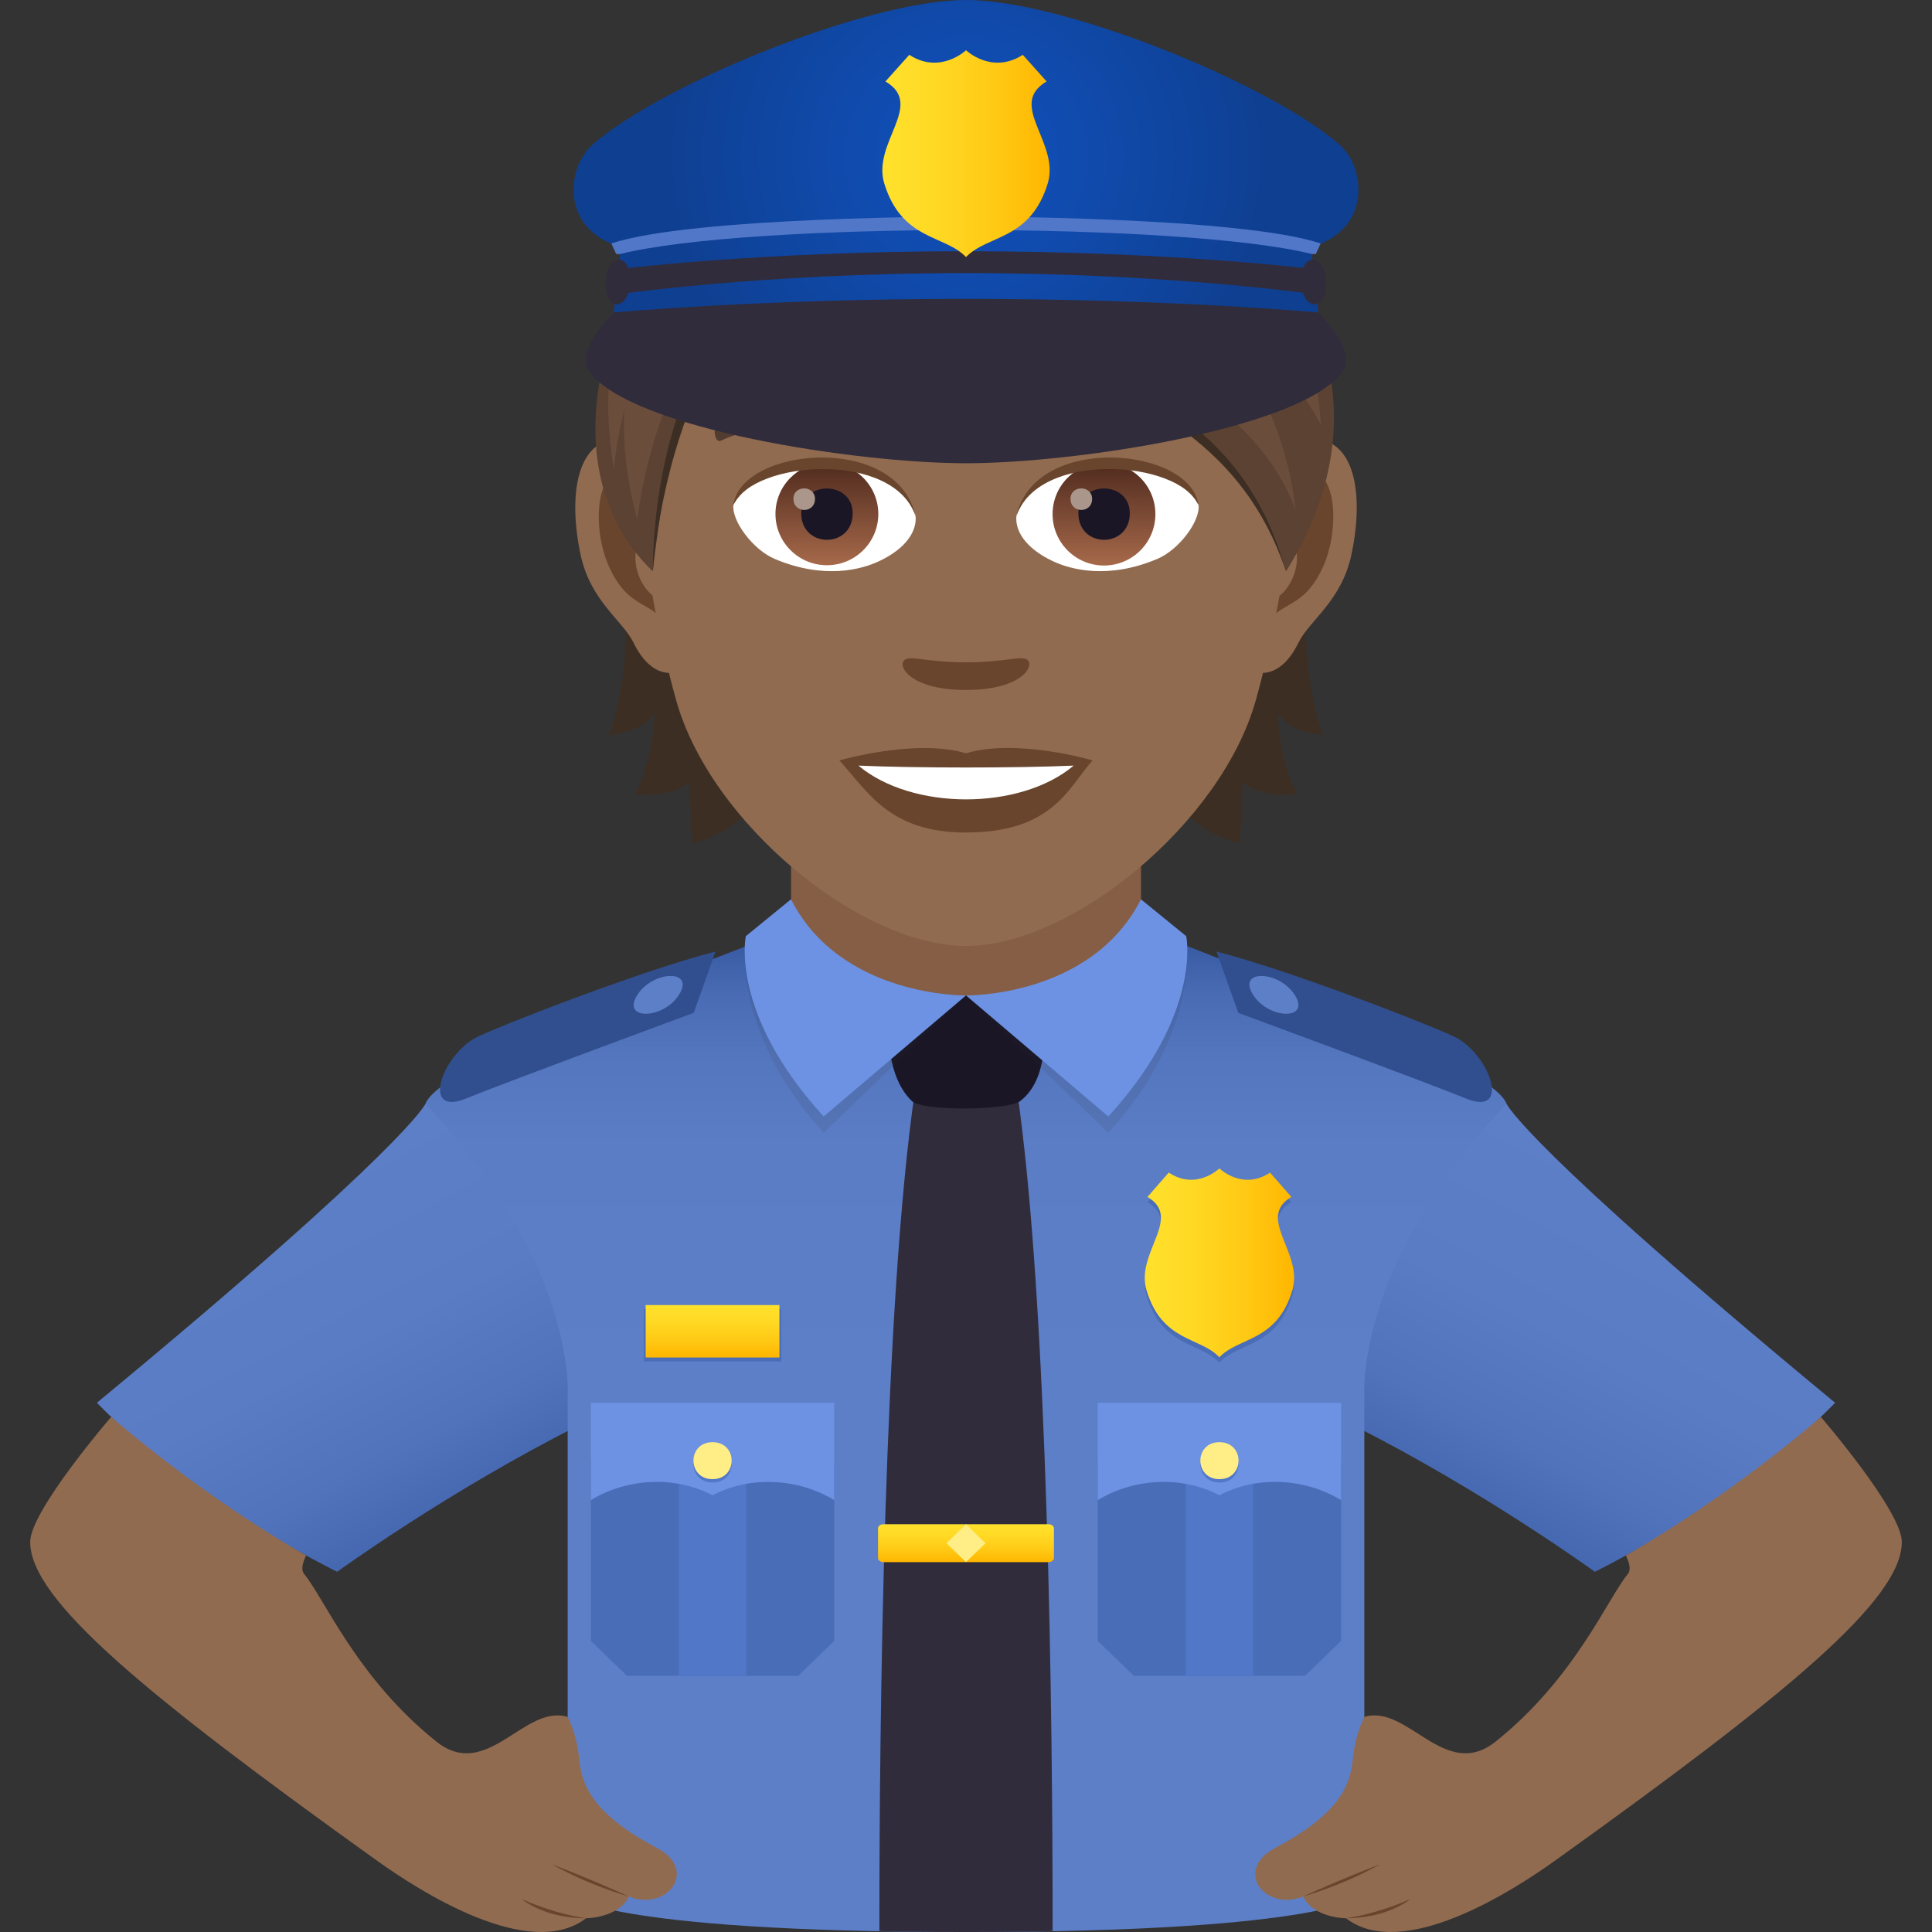 <svg xmlns="http://www.w3.org/2000/svg" xml:space="preserve" style="enable-background:new 0 0 64 64" viewBox="0 0 64 64"><rect x="0" y="0" width="64" height="64" fill="#333333" stroke="none"/><linearGradient id="a" x1="2276.329" x2="2283.106" y1="52.406" y2="39.467" gradientTransform="matrix(-1 0 0 1 2292.084 0)" gradientUnits="userSpaceOnUse"><stop offset="0" style="stop-color:#3759a1"/><stop offset=".117" style="stop-color:#4264ac"/><stop offset=".344" style="stop-color:#5173bb"/><stop offset=".609" style="stop-color:#5a7cc4"/><stop offset="1" style="stop-color:#5d7fc7"/></linearGradient><path d="M14.09 36.569s7.052.752 5.05 10.665c-4.269 2.146-7.971 4.833-7.971 4.833s-4.763-2.316-7.96-5.598c10.263-8.485 10.882-9.9 10.882-9.9z" style="fill:url(#a)"/><linearGradient id="b" x1="-206.538" x2="-199.761" y1="52.406" y2="39.467" gradientTransform="translate(254.783)" gradientUnits="userSpaceOnUse"><stop offset="0" style="stop-color:#3759a1"/><stop offset=".117" style="stop-color:#4264ac"/><stop offset=".344" style="stop-color:#5173bb"/><stop offset=".609" style="stop-color:#5a7cc4"/><stop offset="1" style="stop-color:#5d7fc7"/></linearGradient><path d="M49.91 36.569s-7.052.752-5.05 10.665c4.269 2.146 7.971 4.833 7.971 4.833s4.763-2.316 7.96-5.598c-10.263-8.485-10.882-9.9-10.882-9.9z" style="fill:url(#b)"/><linearGradient id="c" x1="32" x2="32" y1="50.833" y2="31.152" gradientUnits="userSpaceOnUse"><stop offset=".244" style="stop-color:#5d7fc7"/><stop offset=".657" style="stop-color:#5b7dc5"/><stop offset=".806" style="stop-color:#5476be"/><stop offset=".911" style="stop-color:#496bb3"/><stop offset=".997" style="stop-color:#385aa2"/><stop offset="1" style="stop-color:#3759a1"/></linearGradient><path d="m38.006 30.837-12.012.02s-11.362 4.204-11.903 5.712c4.994 5.265 4.714 9.599 4.714 9.599V62.77S19.893 64 32 64s13.195-1.229 13.195-1.229V46.168s-.28-4.334 4.714-9.6c-.54-1.505-11.903-5.731-11.903-5.731z" style="fill:url(#c)"/><path d="M34.87 63.959c0-7.141-.152-20.718-1.175-27.803-.102-.708-3.289-.708-3.39 0-1.024 7.085-1.175 20.662-1.175 27.803 0 .055 5.74.055 5.74 0z" style="fill:#302c3b"/><path d="M21.331 43.362h4.546v1.737h-4.546z" style="fill:#4a6db8"/><linearGradient id="d" x1="23.604" x2="23.604" y1="44.969" y2="43.232" gradientUnits="userSpaceOnUse"><stop offset="0" style="stop-color:#ffb600"/><stop offset=".305" style="stop-color:#ffc813"/><stop offset=".713" style="stop-color:#ffda25"/><stop offset="1" style="stop-color:#ffe12c"/></linearGradient><path d="M21.388 43.232h4.432v1.737h-4.432z" style="fill:url(#d)"/><path d="m38.011 39.825.705-.805c.917.605 1.677-.14 1.677-.14s.765.745 1.68.14l.703.805c-1.178.706.41 1.853.035 3.095-.523 1.722-1.778 1.534-2.418 2.218-.638-.684-1.889-.496-2.413-2.218-.377-1.242 1.215-2.389.031-3.095z" style="fill:#4a6db8"/><linearGradient id="e" x1="37.921" x2="42.87" y1="41.834" y2="41.834" gradientUnits="userSpaceOnUse"><stop offset="0" style="stop-color:#ffe12c"/><stop offset=".287" style="stop-color:#ffda25"/><stop offset=".695" style="stop-color:#ffc813"/><stop offset="1" style="stop-color:#ffb600"/></linearGradient><path d="m38.011 39.65.705-.806c.917.606 1.677-.139 1.677-.139s.765.745 1.68.14l.703.804c-1.178.706.41 1.853.035 3.095-.523 1.722-1.778 1.534-2.418 2.218-.638-.684-1.889-.496-2.413-2.218-.377-1.242 1.215-2.389.031-3.095z" style="fill:url(#e)"/><path d="m40.298 31.523.722 2.03s6.102 2.25 7.551 2.84c1.439.587.855-1.304-.274-1.988-.422-.257-5.496-2.249-7.999-2.883z" style="fill:#314f8f"/><path d="M42.912 32.994c.475.808-.882.769-1.395-.029-.57-.885.9-.817 1.395.029z" style="fill:#5d7fc7"/><path d="m23.703 31.523-.724 2.03s-6.1 2.25-7.55 2.84c-1.438.587-.857-1.304.275-1.988.423-.257 5.495-2.249 7.999-2.883z" style="fill:#314f8f"/><path d="M21.09 32.994c-.476.808.88.769 1.394-.029.57-.885-.9-.817-1.394.029z" style="fill:#5d7fc7"/><path d="M26.204 31.649 32 34.603l5.797-2.954v-4.912H26.204z" style="fill:#855e45"/><path d="M33.794 36.475c-.404.31-3.23.343-3.586 0-.85-.808-.779-2.412-.779-2.412s2.243-1.088 2.571-1.088c.331 0 2.573 1.088 2.573 1.088s.196 1.672-.779 2.412z" style="fill:#1a1626"/><path d="m37.796 30.333 1.499.68s.55 3.092-2.581 6.513L32 32.976s4.144.61 5.796-2.643z" style="opacity:.1;fill:#302c3b"/><path d="m37.796 29.791 1.499 1.221s.55 2.551-2.581 5.973L32 32.975s4.144.069 5.796-3.184z" style="fill:#6d92e3"/><path d="m26.203 30.333-1.497.68s-.551 3.092 2.58 6.513L32 32.976s-4.145.61-5.797-2.643z" style="opacity:.1;fill:#302c3b"/><path d="m26.203 29.791-1.497 1.221s-.551 2.551 2.58 5.973L32 32.975s-4.145.069-5.797-3.184z" style="fill:#6d92e3"/><linearGradient id="f" x1="32" x2="32" y1="51.746" y2="50.492" gradientUnits="userSpaceOnUse"><stop offset="0" style="stop-color:#ffb600"/><stop offset=".305" style="stop-color:#ffc813"/><stop offset=".713" style="stop-color:#ffda25"/><stop offset="1" style="stop-color:#ffe12c"/></linearGradient><path d="M29.086 50.63v.977c0 .077.08.14.178.14h5.471c.099 0 .178-.063.178-.14v-.976c0-.077-.08-.139-.178-.139h-5.47c-.1 0-.18.062-.18.139z" style="fill:url(#f)"/><path d="m32.648 51.12-.648.626-.648-.627.648-.627z" style="fill:#ffed85"/><path d="M27.636 48.387h-8.064v5.97l1.197 1.157h5.67l1.197-1.158z" style="fill:#4a6db8"/><path d="M22.49 48.387h2.228v7.128H22.49z" style="fill:#5177c9"/><path d="M19.572 46.47v3.224c1.201-.73 2.787-.817 4.032-.16 1.245-.657 2.83-.57 4.031.16V46.47h-8.063z" style="fill:#6d92e3"/><path d="M23.604 49.11c-.844 0-.844-1.224 0-1.224s.844 1.225 0 1.225z" style="fill:#5177c9"/><path d="M23.604 48.999c-.844 0-.844-1.225 0-1.225s.844 1.225 0 1.225z" style="fill:#ffed85"/><path d="M44.427 48.387h-8.063v5.97l1.197 1.157h5.67l1.196-1.158z" style="fill:#4a6db8"/><path d="M39.282 48.387h2.228v7.128h-2.228z" style="fill:#5177c9"/><path d="M36.364 46.47v3.224c1.201-.73 2.787-.817 4.031-.16 1.245-.657 2.83-.57 4.032.16V46.47h-8.063z" style="fill:#6d92e3"/><path d="M40.396 49.11c-.844 0-.844-1.224 0-1.224.843 0 .843 1.225 0 1.225z" style="fill:#5177c9"/><path d="M40.396 48.999c-.844 0-.844-1.225 0-1.225.843 0 .843 1.225 0 1.225z" style="fill:#ffed85"/><path d="M1 51.08c0-1.033 2.682-4.142 2.682-4.142 3.293 2.837 6.46 4.59 6.46 4.59s-.23.414-.068.61c.673.815 1.755 3.46 4.383 5.555 1.676 1.336 2.908-1.247 4.342-.82 0 0 .298.488.39 1.428.09.895.5 1.814 2.582 2.923 1.372.727.328 2.109-.936 1.601-.355.719-1.42.719-1.42.719-1.873 1.438-5.51-.893-6.916-1.9C4.803 56.131 1 52.99 1 51.081z" style="fill:#916b50"/><path d="M18.3 61.763s1.004.607 2.535 1.062a48.97 48.97 0 0 0-2.534-1.062zm-1.02 1.144s.73.637 2.135.637c-1.114-.16-2.135-.637-2.135-.637z" style="fill:#69452d"/><path d="M63 51.08c0-1.033-2.682-4.142-2.682-4.142-3.293 2.837-6.461 4.59-6.461 4.59s.23.414.069.61c-.673.815-1.755 3.46-4.383 5.555-1.676 1.336-2.907-1.247-4.342-.82 0 0-.298.488-.39 1.428-.09.895-.5 1.814-2.582 2.923-1.372.727-.328 2.109.936 1.601.355.719 1.42.719 1.42.719 1.873 1.438 5.51-.893 6.916-1.9C59.197 56.131 63 52.99 63 51.081z" style="fill:#916b50"/><path d="M45.7 61.763s-1.004.607-2.536 1.062a49.196 49.196 0 0 1 2.535-1.062zm1.02 1.144s-.73.637-2.135.637c1.114-.16 2.135-.637 2.135-.637z" style="fill:#69452d"/><path d="M20.681 18.73s.347 3.36-.507 5.622c1.201-.13 1.512-.735 1.512-.735s-.042 1.574-.653 2.677c1.13.186 1.823-.373 1.823-.373s0 1.19.088 2.009c3.288-.85 3.091-4.675 3.091-4.675l-5.354-4.525zm23.144 5.622c-.854-2.268-.507-5.622-.507-5.622l-5.349 4.525s-.196 3.826 3.091 4.675c.088-.818.088-2.01.088-2.01s.694.56 1.823.374c-.616-1.098-.652-2.677-.652-2.677s.305.606 1.506.735z" style="fill:#3d2e24"/><path d="M43.199 14.541c-1.735.212-2.988 6.016-1.895 7.549.15.212 1.046.554 1.708-.798.368-.75 1.424-1.372 1.756-2.92.419-1.977.16-4.038-1.57-3.83zm-22.399 0c1.735.212 2.988 6.016 1.895 7.549-.15.212-1.046.554-1.708-.798-.368-.75-1.424-1.372-1.755-2.92-.42-1.977-.156-4.038 1.568-3.83z" style="fill:#916b50"/><path d="M43.152 15.654c-.45.145-.947.834-1.211 1.978 1.579-.342 1.185 2.293-.187 2.345.01.264.031.539.062.823.663-.963 1.336-.574 2.004-2.008.595-1.29.456-3.49-.668-3.138zm-21.093 1.973c-.27-1.144-.762-1.833-1.212-1.973-1.118-.352-1.263 1.848-.663 3.138.668 1.429 1.341 1.045 2.004 2.008.031-.29.052-.559.062-.828-1.362-.062-1.75-2.661-.191-2.345z" style="fill:#69452d"/><path d="M32 3.379c-7.513 0-11.132 6.12-10.682 13.984.093 1.579.533 3.862 1.077 5.82 1.124 4.063 6.094 8.153 9.605 8.153 3.51 0 8.475-4.09 9.604-8.154.544-1.957.984-4.235 1.077-5.82C43.131 9.499 39.512 3.38 32 3.38z" style="fill:#916b50"/><path d="M40.165 13.961c-1.72-.911-5.007-.952-6.229-.32-.264.124-.088.983.13.9 1.708-.673 4.463-.689 6.057.057.213.104.3-.507.042-.637zm-16.331 0c1.72-.911 5.007-.952 6.234-.32.264.124.088.983-.13.9-1.708-.673-4.457-.689-6.057.057-.217.104-.305-.507-.047-.637z" style="fill:#523c31"/><path d="M34.03 21.857c-.213-.15-.72.083-2.03.083-1.31 0-1.813-.234-2.03-.083-.259.18.15.999 2.03.999 1.874 0 2.283-.818 2.03-1zM32 24.953c-1.688-.497-4.194.238-4.194.238.952 1.04 1.651 2.387 4.194 2.387 2.91 0 3.407-1.528 4.193-2.387 0-.005-2.505-.74-4.193-.238z" style="fill:#69452d"/><path d="M28.437 25.362c1.771 1.486 5.349 1.496 7.13 0-1.89.083-5.23.083-7.13 0zm1.89-8.299c.062.497-.274 1.087-1.206 1.527-.596.28-1.828.61-3.454-.073-.724-.305-1.434-1.263-1.372-1.791.88-1.657 5.209-1.9 6.032.337z" style="fill:#fff"/><linearGradient id="g" x1="-1210.16" x2="-1210.16" y1="170.754" y2="170.236" gradientTransform="translate(7978.266 -1103.139) scale(6.57)" gradientUnits="userSpaceOnUse"><stop offset="0" style="stop-color:#a6694a"/><stop offset="1" style="stop-color:#4f2a1e"/></linearGradient><path d="M27.392 15.328c.937 0 1.703.761 1.703 1.698s-.761 1.698-1.703 1.698c-.938 0-1.704-.76-1.704-1.698s.761-1.698 1.704-1.698z" style="fill:url(#g)"/><path d="M26.542 17c0 1.176 1.704 1.176 1.704 0-.005-1.092-1.704-1.092-1.704 0z" style="fill:#1a1626"/><path d="M26.284 16.524c0 .492.714.492.714 0-.005-.46-.715-.46-.715 0z" style="fill:#ab968c"/><path d="M30.338 17.13c-.69-2.221-5.4-1.89-6.043-.399.238-1.916 5.452-2.418 6.043.399z" style="fill:#69452d"/><path d="M33.672 17.063c-.062.497.274 1.087 1.206 1.527.596.28 1.828.61 3.454-.073.73-.305 1.434-1.263 1.372-1.791-.88-1.657-5.209-1.9-6.032.337z" style="fill:#fff"/><linearGradient id="h" x1="-1211.462" x2="-1211.462" y1="170.754" y2="170.236" gradientTransform="translate(7995.996 -1103.139) scale(6.57)" gradientUnits="userSpaceOnUse"><stop offset="0" style="stop-color:#a6694a"/><stop offset="1" style="stop-color:#4f2a1e"/></linearGradient><circle cx="36.571" cy="17.031" r="1.703" style="fill:url(#h)"/><path d="M35.722 17c0 1.176 1.704 1.176 1.704 0-.006-1.092-1.704-1.092-1.704 0z" style="fill:#1a1626"/><path d="M35.463 16.524c0 .492.715.492.715 0-.005-.46-.715-.46-.715 0z" style="fill:#ab968c"/><path d="M33.662 17.13c.688-2.216 5.395-1.9 6.037-.399-.233-1.916-5.447-2.418-6.037.399z" style="fill:#69452d"/><path d="M24.922 4.554c3.935 3.754 15.646 6.104 17.676 14.372-2.77-8.299-12.954-5.97-17.676-14.372z" style="fill:#3d2e24"/><path d="M32.114 1.308c-4.572 0-6.856 2.07-7.322 3.054 5.7 8.704 15.362 5.758 17.806 14.57 1.562-2.488 1.98-5.073 1.227-7.474-1.617-5.15-3.992-10.15-11.712-10.15z" style="fill:#5c4233"/><path d="M32.114 1.308c-4.072 0-6.756 1.653-7.322 3.054 1.972 5.312 15.505 5.473 18.127 12.53-.552-5.065-4.565-8.442-4.565-8.442s3.61 2.331 5.404 5.62c-.334-4.723-2.864-12.762-11.645-12.762z" style="fill:#6b4d3c"/><path d="M20.061 11.74c-.724 2.697-.326 5.371 1.563 7.186.512-4.24 1.01-6.963 3.826-9.832 0 0-4.526-.566-5.389 2.646z" style="fill:#5c4233"/><path d="M25.32 8.768s-3.629 3.366-3.696 10.158c.621-6.73 3.862-9.77 3.862-9.77l-.166-.388z" style="fill:#3d2e24"/><path d="M26.484 6.441s-7.612.202-6.149 9.092c.071-.709.195-1.362.35-1.976-.056 1.1.058 2.314.426 3.65.806-6.102 4.483-8.945 4.483-8.945l.89-1.82z" style="fill:#6b4d3c"/><radialGradient id="i" cx="51.705" cy="5.176" r="9.737" gradientTransform="matrix(1.019 0 0 1 -20.677 0)" gradientUnits="userSpaceOnUse"><stop offset="0" style="stop-color:#1050b8"/><stop offset=".326" style="stop-color:#104cb0"/><stop offset=".836" style="stop-color:#0f439a"/><stop offset="1" style="stop-color:#0f3f91"/></radialGradient><path d="M44.37 4.79C42.07 2.78 35.25 0 32 0S21.93 2.78 19.63 4.79c-.852.744-1.044 2.684.735 3.326.146.053.178.3.178.3l-.207 1.935h23.327l-.205-1.936s.031-.246.177-.299c1.78-.642 1.587-2.581.735-3.325z" style="fill:url(#i)"/><path d="M20.543 8.415c4.257-1.065 18.694-1.056 22.915 0h.13l.16-.349C41.098 7.171 32 7.171 32 7.171s-9.097 0-11.748.895l.161.35h.13z" style="fill:#5177c9"/><path d="M32 8.322c-6.91 0-11.685.613-11.685.613l-.044.84s4.869-.728 11.73-.728c6.859 0 11.727.727 11.727.727l-.043-.84S38.91 8.323 32 8.323zm0 7.024c3.602 0 11.042-1.127 12.467-3.017.539-.717-.804-1.977-.804-1.977S38.87 9.9 32 9.9c-6.868 0-11.663.452-11.663.452s-1.344 1.26-.803 1.977c1.423 1.89 8.864 3.017 12.466 3.017z" style="fill:#302c3b"/><path d="M20.065 9.301c.072-.983.877-.905.808.078-.07.982-.877.906-.808-.078zm23.85 0c-.07-.983-.877-.905-.808.078.07.982.878.906.808-.078z" style="fill:#302c3b"/><linearGradient id="j" x1="29.228" x2="34.771" y1="5.09" y2="5.09" gradientUnits="userSpaceOnUse"><stop offset="0" style="stop-color:#ffe12c"/><stop offset=".287" style="stop-color:#ffda25"/><stop offset=".695" style="stop-color:#ffc813"/><stop offset="1" style="stop-color:#ffb600"/></linearGradient><path d="m34.67 2.698-.789-.882c-1.029.664-1.88-.152-1.88-.152s-.854.816-1.88.152l-.79.882c1.323.776-.458 2.03-.036 3.388.585 1.888 1.99 1.682 2.705 2.43.716-.748 2.12-.542 2.705-2.43.422-1.357-1.358-2.612-.035-3.388z" style="fill:url(#j)"/></svg>